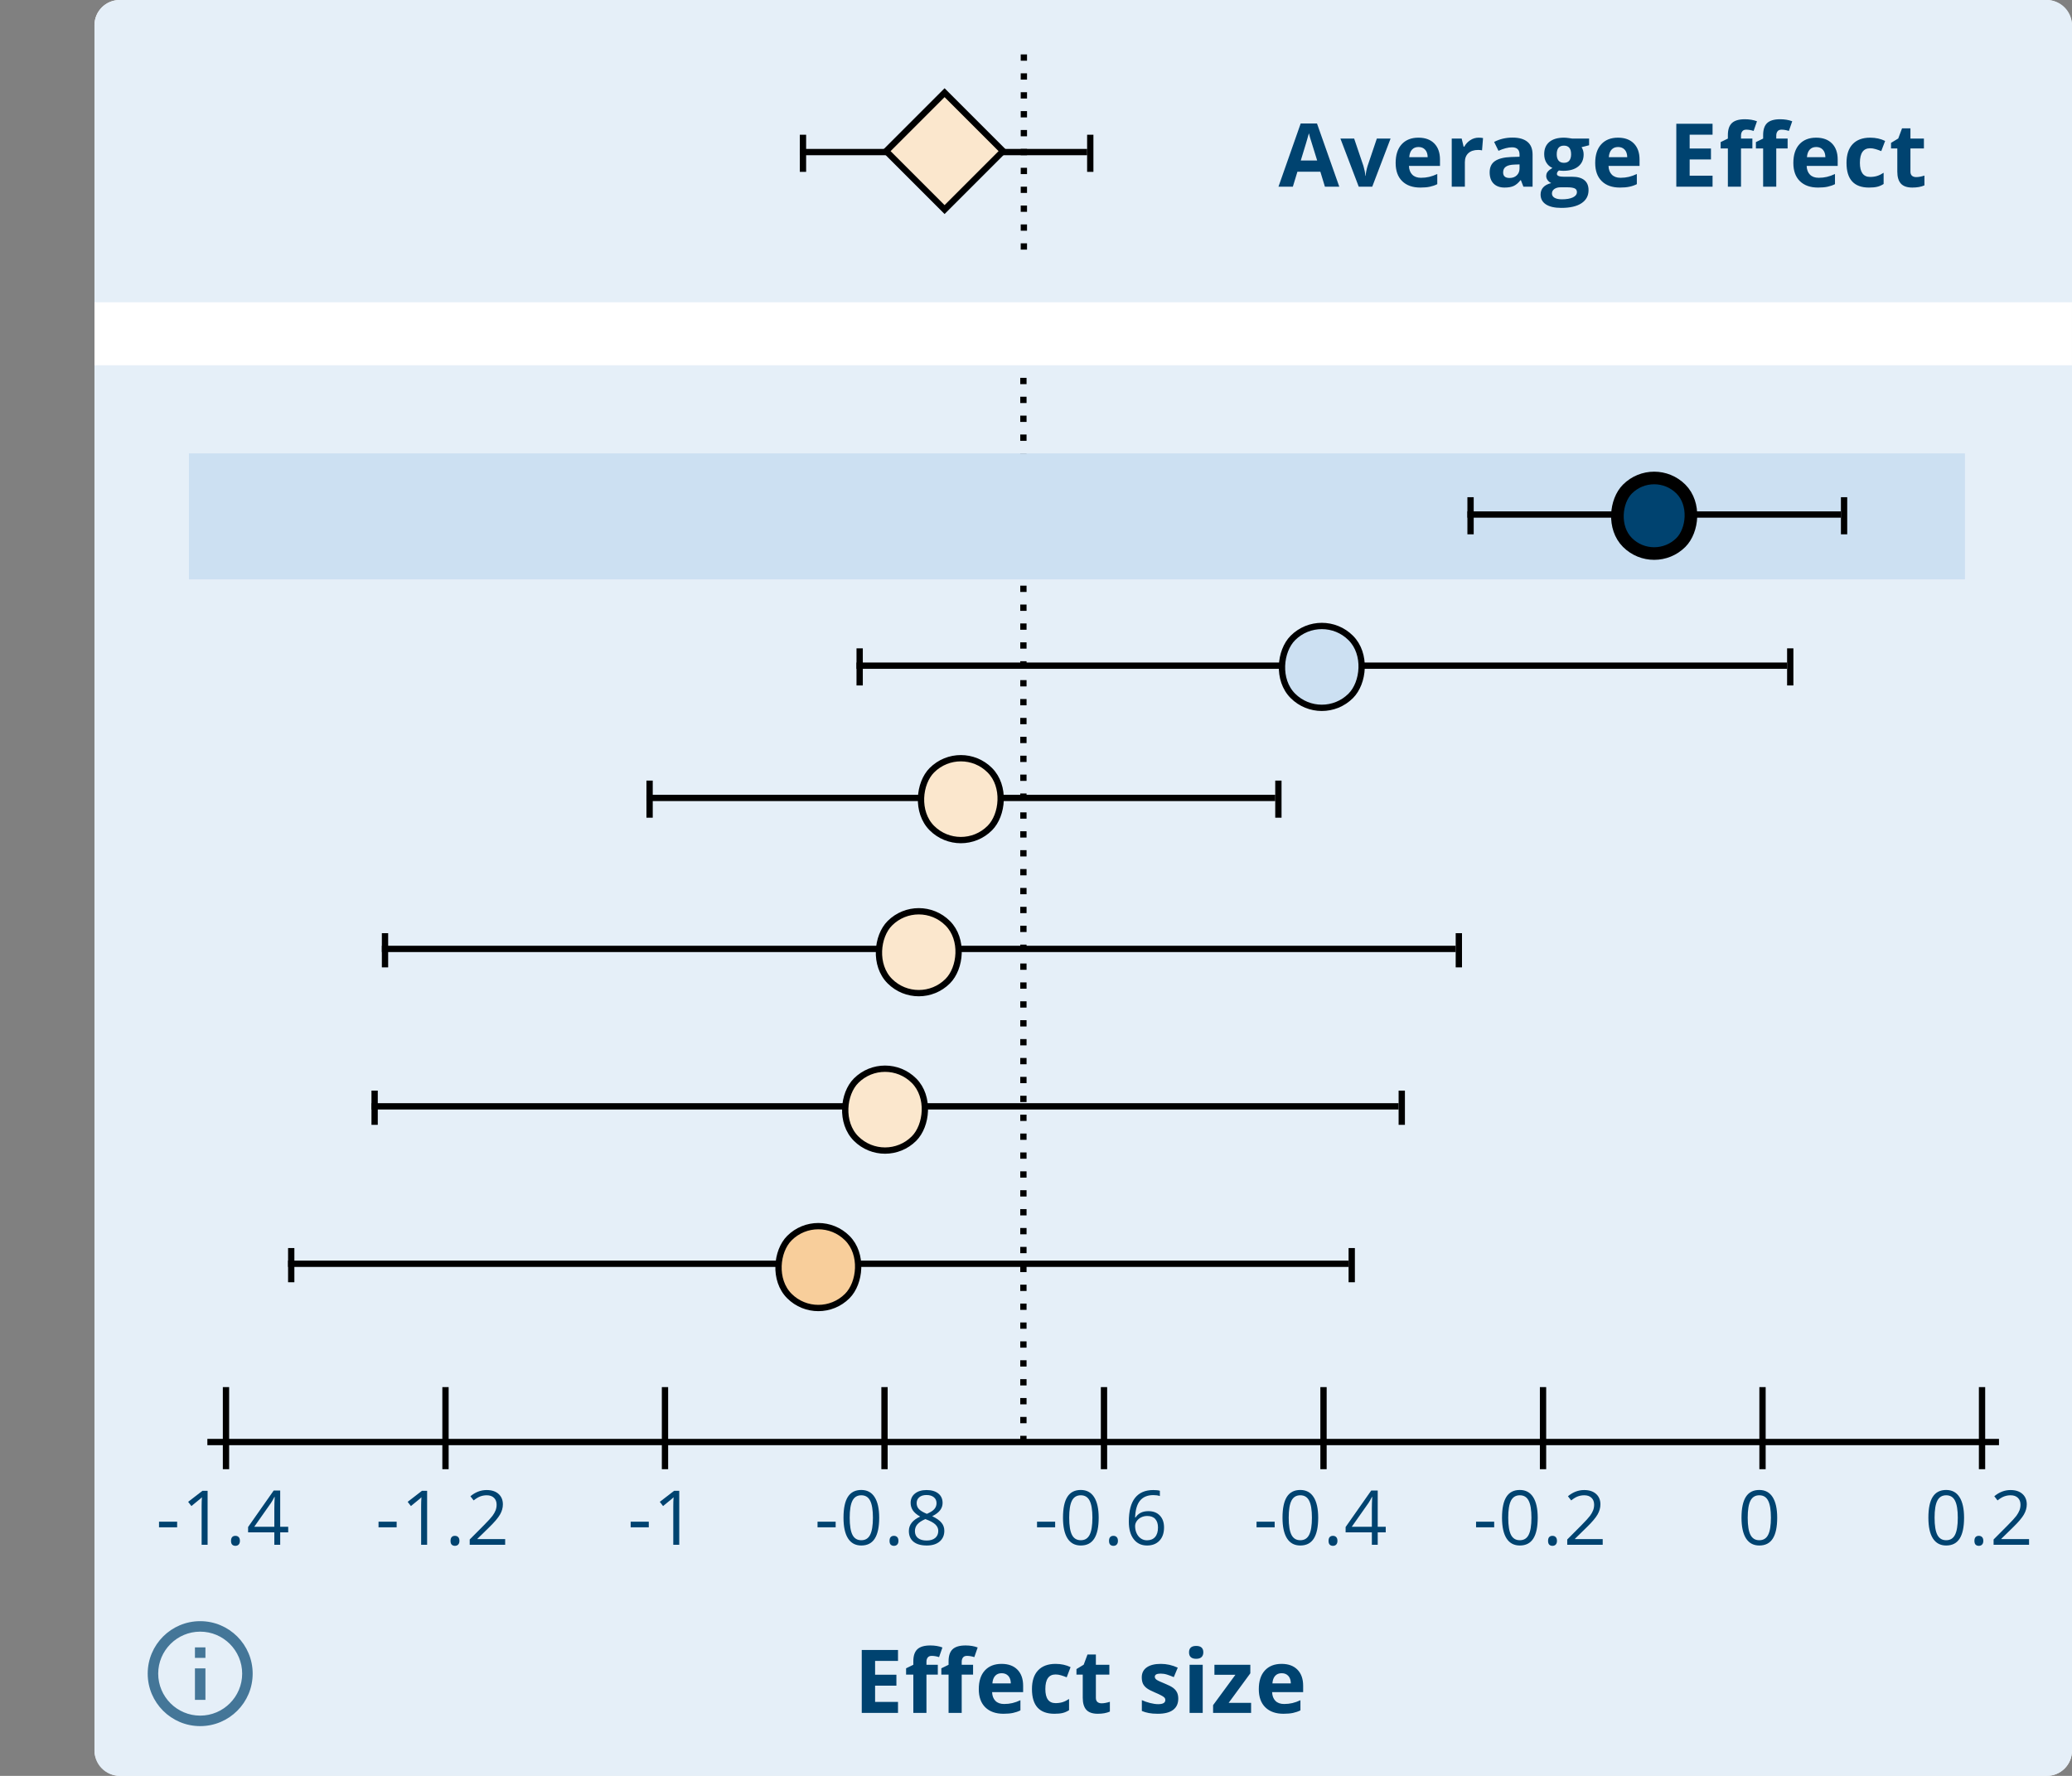 <svg width="329" height="282" viewBox="0 0 329 282" fill="none" xmlns="http://www.w3.org/2000/svg">
<rect x="0" y="0" width="329" height="282" fill="#808080" stroke="none"/>
<rect x="15" width="314" height="282" rx="4" fill="white"/>
<path d="M15 4C15 1.791 16.791 0 19 0H325C327.209 0 329 1.791 329 4V48H15V4Z" fill="#E5EFF8"/>
<line y1="-0.5" x2="31.282" y2="-0.5" transform="matrix(-4.37114e-08 -1 -1 4.37114e-08 162.074 39.641)" stroke="black" stroke-dasharray="1 2"/>
<rect width="112" height="20" transform="translate(199 14.648)" fill="#E5EFF8"/>
<path d="M210.376 29.648L209.651 27.269H206.008L205.283 29.648H203L206.527 19.612H209.118L212.659 29.648H210.376ZM209.146 25.491C208.476 23.336 208.097 22.116 208.011 21.834C207.929 21.551 207.869 21.328 207.833 21.164C207.683 21.747 207.252 23.19 206.541 25.491H209.146ZM215.748 29.648L212.836 22.005H215.017L216.493 26.359C216.657 26.911 216.76 27.433 216.801 27.925H216.842C216.865 27.487 216.967 26.965 217.149 26.359L218.619 22.005H220.8L217.888 29.648H215.748ZM225.236 23.345C224.793 23.345 224.447 23.486 224.196 23.769C223.946 24.047 223.802 24.443 223.766 24.958H226.692C226.682 24.443 226.548 24.047 226.288 23.769C226.028 23.486 225.678 23.345 225.236 23.345ZM225.529 29.784C224.299 29.784 223.337 29.445 222.645 28.766C221.952 28.087 221.606 27.125 221.606 25.881C221.606 24.6 221.925 23.611 222.563 22.914C223.205 22.212 224.092 21.861 225.222 21.861C226.302 21.861 227.143 22.169 227.744 22.784C228.346 23.399 228.647 24.249 228.647 25.334V26.346H223.718C223.741 26.938 223.916 27.401 224.244 27.733C224.572 28.066 225.033 28.232 225.625 28.232C226.085 28.232 226.521 28.185 226.931 28.089C227.341 27.993 227.769 27.84 228.216 27.631V29.244C227.851 29.426 227.462 29.561 227.047 29.648C226.632 29.739 226.126 29.784 225.529 29.784ZM234.778 21.861C235.06 21.861 235.295 21.882 235.482 21.923L235.324 23.878C235.156 23.832 234.951 23.81 234.709 23.81C234.044 23.81 233.524 23.98 233.151 24.322C232.781 24.664 232.597 25.143 232.597 25.758V29.648H230.512V22.005H232.091L232.399 23.29H232.501C232.738 22.862 233.057 22.518 233.458 22.258C233.864 21.994 234.304 21.861 234.778 21.861ZM241.893 29.648L241.49 28.608H241.435C241.084 29.05 240.722 29.358 240.348 29.531C239.979 29.7 239.496 29.784 238.899 29.784C238.165 29.784 237.586 29.575 237.162 29.155C236.743 28.736 236.534 28.139 236.534 27.364C236.534 26.553 236.816 25.956 237.381 25.573C237.951 25.186 238.808 24.972 239.951 24.931L241.278 24.89V24.555C241.278 23.78 240.881 23.393 240.088 23.393C239.478 23.393 238.76 23.577 237.935 23.946L237.244 22.538C238.124 22.078 239.099 21.848 240.17 21.848C241.196 21.848 241.982 22.071 242.529 22.518C243.076 22.964 243.349 23.643 243.349 24.555V29.648H241.893ZM241.278 26.106L240.471 26.134C239.865 26.152 239.414 26.261 239.118 26.462C238.821 26.662 238.673 26.968 238.673 27.378C238.673 27.966 239.01 28.26 239.685 28.26C240.168 28.26 240.553 28.121 240.84 27.843C241.132 27.565 241.278 27.196 241.278 26.735V26.106ZM252.324 22.005V23.064L251.127 23.372C251.346 23.714 251.455 24.097 251.455 24.52C251.455 25.341 251.168 25.981 250.594 26.441C250.024 26.897 249.232 27.125 248.215 27.125L247.839 27.105L247.532 27.07C247.317 27.234 247.21 27.417 247.21 27.617C247.21 27.918 247.593 28.068 248.359 28.068H249.658C250.496 28.068 251.134 28.248 251.572 28.608C252.014 28.968 252.235 29.497 252.235 30.194C252.235 31.088 251.861 31.78 251.114 32.273C250.371 32.765 249.302 33.011 247.908 33.011C246.841 33.011 246.025 32.824 245.46 32.45C244.9 32.081 244.62 31.561 244.62 30.892C244.62 30.431 244.763 30.046 245.05 29.736C245.337 29.426 245.759 29.205 246.315 29.073C246.101 28.982 245.914 28.834 245.754 28.629C245.595 28.419 245.515 28.198 245.515 27.966C245.515 27.674 245.599 27.433 245.768 27.241C245.937 27.045 246.18 26.854 246.499 26.667C246.098 26.494 245.779 26.216 245.542 25.833C245.31 25.45 245.194 24.999 245.194 24.48C245.194 23.645 245.465 23.001 246.007 22.545C246.55 22.089 247.324 21.861 248.331 21.861C248.546 21.861 248.799 21.882 249.09 21.923C249.386 21.959 249.576 21.987 249.658 22.005H252.324ZM246.424 30.727C246.424 31.015 246.561 31.24 246.834 31.404C247.112 31.568 247.5 31.65 247.996 31.65C248.744 31.65 249.329 31.548 249.753 31.343C250.177 31.138 250.389 30.857 250.389 30.502C250.389 30.215 250.264 30.017 250.013 29.907C249.762 29.798 249.375 29.743 248.851 29.743H247.771C247.388 29.743 247.067 29.832 246.807 30.01C246.552 30.192 246.424 30.431 246.424 30.727ZM247.183 24.507C247.183 24.922 247.276 25.25 247.463 25.491C247.655 25.733 247.944 25.854 248.331 25.854C248.723 25.854 249.01 25.733 249.193 25.491C249.375 25.25 249.466 24.922 249.466 24.507C249.466 23.586 249.088 23.126 248.331 23.126C247.566 23.126 247.183 23.586 247.183 24.507ZM256.923 23.345C256.481 23.345 256.135 23.486 255.884 23.769C255.634 24.047 255.49 24.443 255.454 24.958H258.379C258.37 24.443 258.236 24.047 257.976 23.769C257.716 23.486 257.365 23.345 256.923 23.345ZM257.217 29.784C255.987 29.784 255.025 29.445 254.333 28.766C253.64 28.087 253.293 27.125 253.293 25.881C253.293 24.6 253.612 23.611 254.25 22.914C254.893 22.212 255.779 21.861 256.91 21.861C257.99 21.861 258.831 22.169 259.432 22.784C260.034 23.399 260.334 24.249 260.334 25.334V26.346H255.406C255.429 26.938 255.604 27.401 255.932 27.733C256.26 28.066 256.721 28.232 257.313 28.232C257.773 28.232 258.208 28.185 258.619 28.089C259.029 27.993 259.457 27.84 259.904 27.631V29.244C259.539 29.426 259.15 29.561 258.735 29.648C258.32 29.739 257.814 29.784 257.217 29.784ZM271.926 29.648H266.171V19.653H271.926V21.39H268.29V23.584H271.673V25.32H268.29V27.898H271.926V29.648ZM278.249 23.57H276.444V29.648H274.359V23.57H273.211V22.565L274.359 22.005V21.444C274.359 20.574 274.573 19.938 275.002 19.537C275.43 19.136 276.116 18.936 277.059 18.936C277.779 18.936 278.42 19.043 278.98 19.257L278.447 20.788C278.028 20.656 277.64 20.59 277.285 20.59C276.989 20.59 276.774 20.679 276.642 20.856C276.51 21.03 276.444 21.253 276.444 21.526V22.005H278.249V23.57ZM283.846 23.57H282.042V29.648H279.957V23.57H278.808V22.565L279.957 22.005V21.444C279.957 20.574 280.171 19.938 280.599 19.537C281.028 19.136 281.714 18.936 282.657 18.936C283.377 18.936 284.017 19.043 284.578 19.257L284.045 20.788C283.625 20.656 283.238 20.59 282.883 20.59C282.586 20.59 282.372 20.679 282.24 20.856C282.108 21.03 282.042 21.253 282.042 21.526V22.005H283.846V23.57ZM288.385 23.345C287.943 23.345 287.596 23.486 287.346 23.769C287.095 24.047 286.951 24.443 286.915 24.958H289.841C289.832 24.443 289.697 24.047 289.437 23.769C289.178 23.486 288.827 23.345 288.385 23.345ZM288.679 29.784C287.448 29.784 286.487 29.445 285.794 28.766C285.101 28.087 284.755 27.125 284.755 25.881C284.755 24.6 285.074 23.611 285.712 22.914C286.354 22.212 287.241 21.861 288.371 21.861C289.451 21.861 290.292 22.169 290.893 22.784C291.495 23.399 291.796 24.249 291.796 25.334V26.346H286.867C286.89 26.938 287.065 27.401 287.393 27.733C287.722 28.066 288.182 28.232 288.774 28.232C289.235 28.232 289.67 28.185 290.08 28.089C290.49 27.993 290.919 27.84 291.365 27.631V29.244C291.001 29.426 290.611 29.561 290.196 29.648C289.781 29.739 289.276 29.784 288.679 29.784ZM296.765 29.784C294.386 29.784 293.196 28.479 293.196 25.867C293.196 24.568 293.52 23.577 294.167 22.894C294.814 22.205 295.741 21.861 296.949 21.861C297.833 21.861 298.626 22.035 299.328 22.381L298.713 23.994C298.385 23.862 298.079 23.755 297.797 23.673C297.514 23.586 297.232 23.543 296.949 23.543C295.865 23.543 295.322 24.313 295.322 25.854C295.322 27.348 295.865 28.096 296.949 28.096C297.35 28.096 297.722 28.043 298.063 27.939C298.405 27.829 298.747 27.66 299.089 27.433V29.217C298.752 29.431 298.41 29.579 298.063 29.661C297.722 29.743 297.289 29.784 296.765 29.784ZM304.256 28.123C304.62 28.123 305.058 28.043 305.568 27.884V29.436C305.049 29.668 304.411 29.784 303.654 29.784C302.82 29.784 302.212 29.575 301.829 29.155C301.451 28.731 301.262 28.098 301.262 27.255V23.57H300.264V22.689L301.412 21.991L302.014 20.378H303.347V22.005H305.486V23.57H303.347V27.255C303.347 27.551 303.429 27.77 303.593 27.911C303.761 28.052 303.982 28.123 304.256 28.123Z" fill="#004370"/>
<line x1="127" y1="24.148" x2="172.619" y2="24.148" stroke="black"/>
<line x1="127.5" y1="21.396" x2="127.5" y2="27.29" stroke="black"/>
<line x1="173.117" y1="21.396" x2="173.117" y2="27.29" stroke="black"/>
<rect x="149.984" y="14.719" width="13.124" height="13.124" transform="rotate(45 149.984 14.719)" fill="#FBE7CD" stroke="black"/>
<path d="M15 58H329V278C329 280.209 327.209 282 325 282H19C16.791 282 15 280.209 15 278V58Z" fill="#E5EFF8"/>
<line x1="35.883" y1="220.264" x2="35.883" y2="233.3" stroke="black"/>
<path d="M25.25 242.528V241.638H28.127V242.528H25.25ZM32.964 245.3H32.015V239.194C32.015 238.687 32.031 238.206 32.062 237.753C31.98 237.835 31.888 237.921 31.786 238.011C31.685 238.101 31.22 238.481 30.392 239.153L29.876 238.485L32.144 236.733H32.964V245.3ZM36.682 244.679C36.682 244.417 36.741 244.22 36.858 244.087C36.979 243.95 37.151 243.882 37.374 243.882C37.6 243.882 37.776 243.95 37.901 244.087C38.03 244.22 38.094 244.417 38.094 244.679C38.094 244.933 38.03 245.128 37.901 245.265C37.772 245.401 37.596 245.47 37.374 245.47C37.175 245.47 37.009 245.409 36.876 245.288C36.747 245.163 36.682 244.96 36.682 244.679ZM45.762 243.331H44.491V245.3H43.559V243.331H39.393V242.481L43.459 236.687H44.491V242.446H45.762V243.331ZM43.559 242.446V239.599C43.559 239.04 43.578 238.409 43.618 237.706H43.571C43.383 238.081 43.207 238.392 43.043 238.638L40.366 242.446H43.559Z" fill="#004370"/>
<line x1="70.738" y1="220.264" x2="70.738" y2="233.3" stroke="black"/>
<path d="M60.105 242.528V241.638H62.982V242.528H60.105ZM67.82 245.3H66.87V239.194C66.87 238.687 66.886 238.206 66.917 237.753C66.835 237.835 66.743 237.921 66.642 238.011C66.54 238.101 66.075 238.481 65.247 239.153L64.732 238.485L66.999 236.733H67.82V245.3ZM71.538 244.679C71.538 244.417 71.597 244.22 71.714 244.087C71.835 243.95 72.007 243.882 72.229 243.882C72.456 243.882 72.632 243.95 72.757 244.087C72.885 244.22 72.95 244.417 72.95 244.679C72.95 244.933 72.885 245.128 72.757 245.265C72.628 245.401 72.452 245.47 72.229 245.47C72.03 245.47 71.864 245.409 71.731 245.288C71.602 245.163 71.538 244.96 71.538 244.679ZM80.213 245.3H74.582V244.462L76.838 242.194C77.526 241.499 77.979 241.003 78.198 240.706C78.416 240.409 78.581 240.12 78.69 239.839C78.799 239.558 78.854 239.255 78.854 238.931C78.854 238.474 78.715 238.112 78.438 237.847C78.16 237.577 77.776 237.442 77.284 237.442C76.928 237.442 76.59 237.501 76.27 237.618C75.954 237.735 75.6 237.948 75.209 238.257L74.694 237.595C75.483 236.938 76.342 236.61 77.272 236.61C78.077 236.61 78.707 236.817 79.165 237.231C79.621 237.642 79.85 238.194 79.85 238.89C79.85 239.433 79.698 239.97 79.393 240.501C79.088 241.032 78.518 241.704 77.682 242.517L75.807 244.351V244.397H80.213V245.3Z" fill="#004370"/>
<line x1="105.59" y1="220.264" x2="105.59" y2="233.3" stroke="black"/>
<path d="M100.14 242.528V241.638H103.017V242.528H100.14ZM107.854 245.3H106.905V239.194C106.905 238.687 106.921 238.206 106.952 237.753C106.87 237.835 106.778 237.921 106.677 238.011C106.575 238.101 106.11 238.481 105.282 239.153L104.766 238.485L107.034 236.733H107.854V245.3Z" fill="#004370"/>
<line x1="140.445" y1="220.264" x2="140.445" y2="233.3" stroke="black"/>
<path d="M129.812 242.528V241.638H132.689V242.528H129.812ZM139.601 241.005C139.601 242.485 139.366 243.591 138.898 244.321C138.433 245.052 137.72 245.417 136.759 245.417C135.837 245.417 135.136 245.044 134.655 244.298C134.175 243.548 133.935 242.45 133.935 241.005C133.935 239.513 134.167 238.405 134.632 237.683C135.097 236.96 135.806 236.599 136.759 236.599C137.689 236.599 138.394 236.976 138.874 237.729C139.359 238.483 139.601 239.575 139.601 241.005ZM134.919 241.005C134.919 242.251 135.066 243.159 135.359 243.729C135.652 244.296 136.118 244.579 136.759 244.579C137.407 244.579 137.876 244.292 138.165 243.718C138.458 243.14 138.605 242.235 138.605 241.005C138.605 239.774 138.458 238.874 138.165 238.304C137.876 237.729 137.407 237.442 136.759 237.442C136.118 237.442 135.652 237.726 135.359 238.292C135.066 238.854 134.919 239.759 134.919 241.005ZM141.245 244.679C141.245 244.417 141.304 244.22 141.421 244.087C141.542 243.95 141.714 243.882 141.936 243.882C142.163 243.882 142.339 243.95 142.464 244.087C142.593 244.22 142.657 244.417 142.657 244.679C142.657 244.933 142.593 245.128 142.464 245.265C142.335 245.401 142.159 245.47 141.936 245.47C141.737 245.47 141.571 245.409 141.438 245.288C141.309 245.163 141.245 244.96 141.245 244.679ZM147.125 236.61C147.907 236.61 148.526 236.792 148.983 237.155C149.44 237.519 149.668 238.021 149.668 238.661C149.668 239.083 149.537 239.468 149.276 239.815C149.014 240.163 148.596 240.479 148.022 240.765C148.717 241.097 149.211 241.446 149.504 241.813C149.797 242.177 149.944 242.599 149.944 243.079C149.944 243.79 149.696 244.358 149.2 244.784C148.704 245.206 148.024 245.417 147.161 245.417C146.246 245.417 145.543 245.218 145.051 244.819C144.559 244.417 144.313 243.849 144.313 243.114C144.313 242.134 144.911 241.37 146.106 240.823C145.567 240.519 145.18 240.19 144.946 239.839C144.711 239.483 144.594 239.087 144.594 238.649C144.594 238.028 144.823 237.534 145.28 237.167C145.741 236.796 146.356 236.61 147.125 236.61ZM145.274 243.138C145.274 243.606 145.436 243.972 145.76 244.233C146.088 244.495 146.547 244.626 147.137 244.626C147.719 244.626 148.172 244.489 148.496 244.216C148.821 243.942 148.983 243.567 148.983 243.091C148.983 242.712 148.83 242.376 148.526 242.083C148.221 241.786 147.69 241.499 146.932 241.222C146.35 241.472 145.928 241.749 145.666 242.054C145.405 242.354 145.274 242.716 145.274 243.138ZM147.114 237.401C146.625 237.401 146.243 237.519 145.965 237.753C145.688 237.987 145.549 238.3 145.549 238.69C145.549 239.05 145.664 239.358 145.895 239.616C146.125 239.874 146.551 240.132 147.172 240.39C147.731 240.155 148.125 239.903 148.356 239.634C148.59 239.364 148.707 239.05 148.707 238.69C148.707 238.296 148.565 237.983 148.28 237.753C147.998 237.519 147.61 237.401 147.114 237.401Z" fill="#004370"/>
<line x1="175.297" y1="220.264" x2="175.297" y2="233.3" stroke="black"/>
<path d="M164.664 242.528V241.638H167.541V242.528H164.664ZM174.452 241.005C174.452 242.485 174.218 243.591 173.749 244.321C173.284 245.052 172.571 245.417 171.611 245.417C170.689 245.417 169.987 245.044 169.507 244.298C169.027 243.548 168.786 242.45 168.786 241.005C168.786 239.513 169.019 238.405 169.484 237.683C169.948 236.96 170.657 236.599 171.611 236.599C172.54 236.599 173.245 236.976 173.726 237.729C174.21 238.483 174.452 239.575 174.452 241.005ZM169.771 241.005C169.771 242.251 169.917 243.159 170.21 243.729C170.503 244.296 170.97 244.579 171.611 244.579C172.259 244.579 172.728 244.292 173.017 243.718C173.31 243.14 173.456 242.235 173.456 241.005C173.456 239.774 173.31 238.874 173.017 238.304C172.728 237.729 172.259 237.442 171.611 237.442C170.97 237.442 170.503 237.726 170.21 238.292C169.917 238.854 169.771 239.759 169.771 241.005ZM176.096 244.679C176.096 244.417 176.155 244.22 176.272 244.087C176.393 243.95 176.565 243.882 176.788 243.882C177.014 243.882 177.19 243.95 177.315 244.087C177.444 244.22 177.509 244.417 177.509 244.679C177.509 244.933 177.444 245.128 177.315 245.265C177.186 245.401 177.011 245.47 176.788 245.47C176.589 245.47 176.423 245.409 176.29 245.288C176.161 245.163 176.096 244.96 176.096 244.679ZM179.241 241.638C179.241 239.954 179.567 238.696 180.219 237.864C180.875 237.028 181.844 236.61 183.125 236.61C183.567 236.61 183.914 236.647 184.168 236.722V237.56C183.868 237.462 183.524 237.413 183.137 237.413C182.219 237.413 181.518 237.7 181.034 238.274C180.549 238.845 180.284 239.743 180.237 240.97H180.307C180.737 240.298 181.416 239.962 182.346 239.962C183.116 239.962 183.721 240.194 184.162 240.659C184.608 241.124 184.83 241.755 184.83 242.552C184.83 243.442 184.586 244.144 184.098 244.655C183.614 245.163 182.957 245.417 182.129 245.417C181.243 245.417 180.539 245.085 180.02 244.421C179.5 243.753 179.241 242.825 179.241 241.638ZM182.118 244.591C182.672 244.591 183.102 244.417 183.407 244.069C183.715 243.718 183.87 243.212 183.87 242.552C183.87 241.985 183.727 241.54 183.442 241.216C183.157 240.892 182.731 240.729 182.164 240.729C181.813 240.729 181.491 240.802 181.198 240.946C180.905 241.091 180.67 241.29 180.495 241.544C180.323 241.798 180.237 242.062 180.237 242.335C180.237 242.737 180.315 243.112 180.471 243.46C180.627 243.808 180.848 244.083 181.133 244.286C181.422 244.489 181.75 244.591 182.118 244.591Z" fill="#004370"/>
<line x1="210.152" y1="220.264" x2="210.152" y2="233.3" stroke="black"/>
<path d="M199.519 242.528V241.638H202.396V242.528H199.519ZM209.308 241.005C209.308 242.485 209.073 243.591 208.605 244.321C208.14 245.052 207.427 245.417 206.466 245.417C205.544 245.417 204.843 245.044 204.362 244.298C203.882 243.548 203.642 242.45 203.642 241.005C203.642 239.513 203.874 238.405 204.339 237.683C204.804 236.96 205.513 236.599 206.466 236.599C207.396 236.599 208.101 236.976 208.581 237.729C209.066 238.483 209.308 239.575 209.308 241.005ZM204.626 241.005C204.626 242.251 204.773 243.159 205.066 243.729C205.359 244.296 205.825 244.579 206.466 244.579C207.114 244.579 207.583 244.292 207.872 243.718C208.165 243.14 208.312 242.235 208.312 241.005C208.312 239.774 208.165 238.874 207.872 238.304C207.583 237.729 207.114 237.442 206.466 237.442C205.825 237.442 205.359 237.726 205.066 238.292C204.773 238.854 204.626 239.759 204.626 241.005ZM210.952 244.679C210.952 244.417 211.011 244.22 211.128 244.087C211.249 243.95 211.421 243.882 211.643 243.882C211.87 243.882 212.046 243.95 212.171 244.087C212.3 244.22 212.364 244.417 212.364 244.679C212.364 244.933 212.3 245.128 212.171 245.265C212.042 245.401 211.866 245.47 211.643 245.47C211.444 245.47 211.278 245.409 211.145 245.288C211.016 245.163 210.952 244.96 210.952 244.679ZM220.032 243.331H218.76V245.3H217.829V243.331H213.662V242.481L217.729 236.687H218.76V242.446H220.032V243.331ZM217.829 242.446V239.599C217.829 239.04 217.848 238.409 217.887 237.706H217.84C217.653 238.081 217.477 238.392 217.313 238.638L214.635 242.446H217.829Z" fill="#004370"/>
<line x1="245.008" y1="220.264" x2="245.008" y2="233.3" stroke="black"/>
<path d="M234.375 242.528V241.638H237.252V242.528H234.375ZM244.163 241.005C244.163 242.485 243.929 243.591 243.46 244.321C242.995 245.052 242.282 245.417 241.321 245.417C240.4 245.417 239.698 245.044 239.218 244.298C238.737 243.548 238.497 242.45 238.497 241.005C238.497 239.513 238.73 238.405 239.195 237.683C239.659 236.96 240.368 236.599 241.321 236.599C242.251 236.599 242.956 236.976 243.437 237.729C243.921 238.483 244.163 239.575 244.163 241.005ZM239.482 241.005C239.482 242.251 239.628 243.159 239.921 243.729C240.214 244.296 240.681 244.579 241.321 244.579C241.97 244.579 242.439 244.292 242.728 243.718C243.021 243.14 243.167 242.235 243.167 241.005C243.167 239.774 243.021 238.874 242.728 238.304C242.439 237.729 241.97 237.442 241.321 237.442C240.681 237.442 240.214 237.726 239.921 238.292C239.628 238.854 239.482 239.759 239.482 241.005ZM245.807 244.679C245.807 244.417 245.866 244.22 245.983 244.087C246.104 243.95 246.276 243.882 246.499 243.882C246.725 243.882 246.901 243.95 247.026 244.087C247.155 244.22 247.22 244.417 247.22 244.679C247.22 244.933 247.155 245.128 247.026 245.265C246.897 245.401 246.721 245.47 246.499 245.47C246.3 245.47 246.134 245.409 246.001 245.288C245.872 245.163 245.807 244.96 245.807 244.679ZM254.483 245.3H248.852V244.462L251.108 242.194C251.795 241.499 252.248 241.003 252.467 240.706C252.686 240.409 252.85 240.12 252.959 239.839C253.069 239.558 253.123 239.255 253.123 238.931C253.123 238.474 252.985 238.112 252.707 237.847C252.43 237.577 252.045 237.442 251.553 237.442C251.198 237.442 250.86 237.501 250.539 237.618C250.223 237.735 249.87 237.948 249.479 238.257L248.963 237.595C249.752 236.938 250.612 236.61 251.541 236.61C252.346 236.61 252.977 236.817 253.434 237.231C253.891 237.642 254.12 238.194 254.12 238.89C254.12 239.433 253.967 239.97 253.662 240.501C253.358 241.032 252.787 241.704 251.952 242.517L250.077 244.351V244.397H254.483V245.3Z" fill="#004370"/>
<line x1="279.859" y1="220.264" x2="279.859" y2="233.3" stroke="black"/>
<path d="M282.189 241.005C282.189 242.485 281.955 243.591 281.486 244.321C281.021 245.052 280.309 245.417 279.348 245.417C278.426 245.417 277.725 245.044 277.244 244.298C276.764 243.548 276.523 242.45 276.523 241.005C276.523 239.513 276.756 238.405 277.221 237.683C277.686 236.96 278.395 236.599 279.348 236.599C280.277 236.599 280.982 236.976 281.463 237.729C281.947 238.483 282.189 239.575 282.189 241.005ZM277.508 241.005C277.508 242.251 277.654 243.159 277.947 243.729C278.24 244.296 278.707 244.579 279.348 244.579C279.996 244.579 280.465 244.292 280.754 243.718C281.047 243.14 281.193 242.235 281.193 241.005C281.193 239.774 281.047 238.874 280.754 238.304C280.465 237.729 279.996 237.442 279.348 237.442C278.707 237.442 278.24 237.726 277.947 238.292C277.654 238.854 277.508 239.759 277.508 241.005Z" fill="#004370"/>
<line x1="314.715" y1="220.264" x2="314.715" y2="233.3" stroke="black"/>
<path d="M311.862 241.005C311.862 242.485 311.627 243.591 311.159 244.321C310.694 245.052 309.981 245.417 309.02 245.417C308.098 245.417 307.397 245.044 306.916 244.298C306.436 243.548 306.196 242.45 306.196 241.005C306.196 239.513 306.428 238.405 306.893 237.683C307.358 236.96 308.067 236.599 309.02 236.599C309.95 236.599 310.655 236.976 311.135 237.729C311.62 238.483 311.862 239.575 311.862 241.005ZM307.18 241.005C307.18 242.251 307.327 243.159 307.62 243.729C307.913 244.296 308.379 244.579 309.02 244.579C309.668 244.579 310.137 244.292 310.426 243.718C310.719 243.14 310.866 242.235 310.866 241.005C310.866 239.774 310.719 238.874 310.426 238.304C310.137 237.729 309.668 237.442 309.02 237.442C308.379 237.442 307.913 237.726 307.62 238.292C307.327 238.854 307.18 239.759 307.18 241.005ZM313.506 244.679C313.506 244.417 313.564 244.22 313.682 244.087C313.803 243.95 313.975 243.882 314.197 243.882C314.424 243.882 314.6 243.95 314.725 244.087C314.854 244.22 314.918 244.417 314.918 244.679C314.918 244.933 314.854 245.128 314.725 245.265C314.596 245.401 314.42 245.47 314.197 245.47C313.998 245.47 313.832 245.409 313.699 245.288C313.57 245.163 313.506 244.96 313.506 244.679ZM322.181 245.3H316.55V244.462L318.806 242.194C319.494 241.499 319.947 241.003 320.166 240.706C320.384 240.409 320.548 240.12 320.658 239.839C320.767 239.558 320.822 239.255 320.822 238.931C320.822 238.474 320.683 238.112 320.406 237.847C320.129 237.577 319.744 237.442 319.252 237.442C318.896 237.442 318.558 237.501 318.238 237.618C317.921 237.735 317.568 237.948 317.177 238.257L316.662 237.595C317.451 236.938 318.31 236.61 319.24 236.61C320.045 236.61 320.675 236.817 321.132 237.231C321.589 237.642 321.818 238.194 321.818 238.89C321.818 239.433 321.666 239.97 321.361 240.501C321.056 241.032 320.486 241.704 319.65 242.517L317.775 244.351V244.397H322.181V245.3Z" fill="#004370"/>
<path d="M142.588 272H136.832V262.006H142.588V263.742H138.951V265.937H142.335V267.673H138.951V270.25H142.588V272ZM148.91 265.923H147.106V272H145.021V265.923H143.872V264.918L145.021 264.357V263.797C145.021 262.926 145.235 262.291 145.663 261.89C146.092 261.489 146.777 261.288 147.721 261.288C148.441 261.288 149.081 261.395 149.642 261.609L149.108 263.141C148.689 263.008 148.302 262.942 147.946 262.942C147.65 262.942 147.436 263.031 147.304 263.209C147.172 263.382 147.106 263.605 147.106 263.879V264.357H148.91V265.923ZM154.508 265.923H152.703V272H150.618V265.923H149.47V264.918L150.618 264.357V263.797C150.618 262.926 150.833 262.291 151.261 261.89C151.689 261.489 152.375 261.288 153.319 261.288C154.039 261.288 154.679 261.395 155.239 261.609L154.706 263.141C154.287 263.008 153.9 262.942 153.544 262.942C153.248 262.942 153.034 263.031 152.902 263.209C152.769 263.382 152.703 263.605 152.703 263.879V264.357H154.508V265.923ZM159.046 265.697C158.604 265.697 158.258 265.839 158.007 266.121C157.756 266.399 157.613 266.796 157.576 267.311H160.502C160.493 266.796 160.359 266.399 160.099 266.121C159.839 265.839 159.488 265.697 159.046 265.697ZM159.34 272.137C158.11 272.137 157.148 271.797 156.455 271.118C155.763 270.439 155.416 269.478 155.416 268.233C155.416 266.953 155.735 265.964 156.373 265.267C157.016 264.565 157.902 264.214 159.032 264.214C160.113 264.214 160.953 264.521 161.555 265.137C162.156 265.752 162.457 266.602 162.457 267.687V268.698H157.529C157.551 269.291 157.727 269.753 158.055 270.086C158.383 270.419 158.843 270.585 159.436 270.585C159.896 270.585 160.331 270.537 160.741 270.441C161.152 270.346 161.58 270.193 162.027 269.983V271.597C161.662 271.779 161.272 271.913 160.858 272C160.443 272.091 159.937 272.137 159.34 272.137ZM167.426 272.137C165.047 272.137 163.858 270.831 163.858 268.22C163.858 266.921 164.181 265.93 164.828 265.246C165.476 264.558 166.403 264.214 167.611 264.214C168.495 264.214 169.288 264.387 169.99 264.733L169.374 266.347C169.046 266.215 168.741 266.107 168.458 266.025C168.176 265.939 167.893 265.896 167.611 265.896C166.526 265.896 165.984 266.666 165.984 268.206C165.984 269.701 166.526 270.448 167.611 270.448C168.012 270.448 168.383 270.396 168.725 270.291C169.067 270.182 169.409 270.013 169.75 269.785V271.569C169.413 271.784 169.071 271.932 168.725 272.014C168.383 272.096 167.95 272.137 167.426 272.137ZM174.917 270.476C175.282 270.476 175.719 270.396 176.23 270.236V271.788C175.71 272.021 175.072 272.137 174.316 272.137C173.482 272.137 172.873 271.927 172.491 271.508C172.112 271.084 171.923 270.451 171.923 269.607V265.923H170.925V265.041L172.074 264.344L172.675 262.73H174.008V264.357H176.148V265.923H174.008V269.607C174.008 269.904 174.09 270.122 174.254 270.264C174.423 270.405 174.644 270.476 174.917 270.476ZM187.09 269.73C187.09 270.514 186.817 271.111 186.27 271.521C185.728 271.932 184.914 272.137 183.83 272.137C183.274 272.137 182.8 272.098 182.408 272.021C182.016 271.948 181.649 271.838 181.307 271.692V269.97C181.695 270.152 182.13 270.305 182.613 270.428C183.1 270.551 183.529 270.612 183.898 270.612C184.655 270.612 185.033 270.394 185.033 269.956C185.033 269.792 184.983 269.66 184.882 269.56C184.782 269.455 184.609 269.339 184.363 269.211C184.117 269.079 183.789 268.926 183.378 268.753C182.791 268.507 182.358 268.279 182.08 268.069C181.806 267.86 181.606 267.62 181.478 267.352C181.355 267.078 181.294 266.743 181.294 266.347C181.294 265.668 181.556 265.144 182.08 264.774C182.608 264.401 183.356 264.214 184.322 264.214C185.242 264.214 186.138 264.414 187.008 264.815L186.379 266.319C185.997 266.155 185.639 266.021 185.306 265.916C184.974 265.811 184.634 265.759 184.288 265.759C183.672 265.759 183.365 265.925 183.365 266.258C183.365 266.445 183.463 266.606 183.659 266.743C183.859 266.88 184.294 267.083 184.964 267.352C185.561 267.593 185.999 267.819 186.277 268.028C186.555 268.238 186.76 268.479 186.892 268.753C187.024 269.026 187.09 269.352 187.09 269.73ZM188.798 262.382C188.798 261.703 189.177 261.363 189.933 261.363C190.69 261.363 191.068 261.703 191.068 262.382C191.068 262.705 190.972 262.958 190.781 263.141C190.594 263.318 190.311 263.407 189.933 263.407C189.177 263.407 188.798 263.065 188.798 262.382ZM190.972 272H188.887V264.357H190.972V272ZM198.655 272H192.619V270.77L196.16 265.95H192.831V264.357H198.532V265.711L195.087 270.407H198.655V272ZM203.508 265.697C203.066 265.697 202.719 265.839 202.469 266.121C202.218 266.399 202.074 266.796 202.038 267.311H204.964C204.955 266.796 204.82 266.399 204.56 266.121C204.301 265.839 203.95 265.697 203.508 265.697ZM203.802 272.137C202.571 272.137 201.61 271.797 200.917 271.118C200.224 270.439 199.878 269.478 199.878 268.233C199.878 266.953 200.197 265.964 200.835 265.267C201.477 264.565 202.364 264.214 203.494 264.214C204.574 264.214 205.415 264.521 206.016 265.137C206.618 265.752 206.919 266.602 206.919 267.687V268.698H201.99C202.013 269.291 202.188 269.753 202.516 270.086C202.845 270.419 203.305 270.585 203.897 270.585C204.358 270.585 204.793 270.537 205.203 270.441C205.613 270.346 206.041 270.193 206.488 269.983V271.597C206.124 271.779 205.734 271.913 205.319 272C204.904 272.091 204.399 272.137 203.802 272.137Z" fill="#004370"/>
<line x1="32.926" y1="228.986" x2="317.406" y2="228.986" stroke="black"/>
<line x1="162.5" y1="229" x2="162.5" y2="58" stroke="black" stroke-dasharray="1 2"/>
<path d="M30.953 261.597H32.62V263.264H30.953V261.597ZM30.953 264.931H32.62V269.931H30.953V264.931ZM31.787 257.431C27.186 257.431 23.453 261.164 23.453 265.764C23.453 270.364 27.186 274.097 31.787 274.097C36.386 274.097 40.12 270.364 40.12 265.764C40.12 261.164 36.386 257.431 31.787 257.431ZM31.787 272.431C28.111 272.431 25.12 269.439 25.12 265.764C25.12 262.089 28.111 259.097 31.787 259.097C35.462 259.097 38.453 262.089 38.453 265.764C38.453 269.439 35.462 272.431 31.787 272.431Z" fill="#004370" fill-opacity="0.7"/>
<line x1="60.633" y1="150.681" x2="231.141" y2="150.681" stroke="black"/>
<line x1="61.133" y1="148.184" x2="61.133" y2="153.617" stroke="black"/>
<line x1="231.641" y1="148.184" x2="231.641" y2="153.617" stroke="black"/>
<rect x="145.887" y="142.013" width="13" height="13" rx="6.5" transform="rotate(45 145.887 142.013)" fill="#FBE7CD" stroke="black"/>
<line x1="102.645" y1="126.705" x2="202.488" y2="126.705" stroke="black"/>
<line x1="103.145" y1="123.954" x2="103.145" y2="129.847" stroke="black"/>
<line x1="202.988" y1="123.954" x2="202.988" y2="129.847" stroke="black"/>
<rect x="152.566" y="117.708" width="13" height="13" rx="6.5" transform="rotate(45 152.566 117.708)" fill="#FBE7CD" stroke="black"/>
<line x1="136" y1="105.705" x2="283.762" y2="105.705" stroke="black"/>
<line x1="136.5" y1="102.954" x2="136.5" y2="108.847" stroke="black"/>
<line x1="284.262" y1="102.954" x2="284.262" y2="108.847" stroke="black"/>
<rect x="209.883" y="96.708" width="13" height="13" rx="6.5" transform="rotate(45 209.883 96.708)" fill="#CCE0F2" stroke="black"/>
<line x1="58.984" y1="175.681" x2="222.08" y2="175.681" stroke="black"/>
<line x1="59.484" y1="173.184" x2="59.484" y2="178.617" stroke="black"/>
<line x1="222.578" y1="173.184" x2="222.578" y2="178.617" stroke="black"/>
<rect x="140.531" y="167.013" width="13" height="13" rx="6.5" transform="rotate(45 140.531 167.013)" fill="#FBE7CD" stroke="black"/>
<rect x="30" y="71.999" width="282" height="20" fill="#CCE0F2"/>
<line x1="233" y1="81.704" x2="292.309" y2="81.704" stroke="black"/>
<line x1="233.5" y1="78.953" x2="233.5" y2="84.846" stroke="black"/>
<line x1="292.809" y1="78.953" x2="292.809" y2="84.846" stroke="black"/>
<rect x="262.656" y="73.414" width="12" height="12" rx="6" transform="rotate(45 262.656 73.414)" fill="#004370" stroke="black" stroke-width="2"/>
<line x1="45.742" y1="200.68" x2="214.133" y2="200.68" stroke="black"/>
<line x1="46.242" y1="198.183" x2="46.242" y2="203.616" stroke="black"/>
<line x1="214.633" y1="198.183" x2="214.633" y2="203.616" stroke="black"/>
<rect x="129.938" y="192.012" width="13" height="13" rx="6.5" transform="rotate(45 129.938 192.012)" fill="#F8CE9B" stroke="black"/>
</svg>
